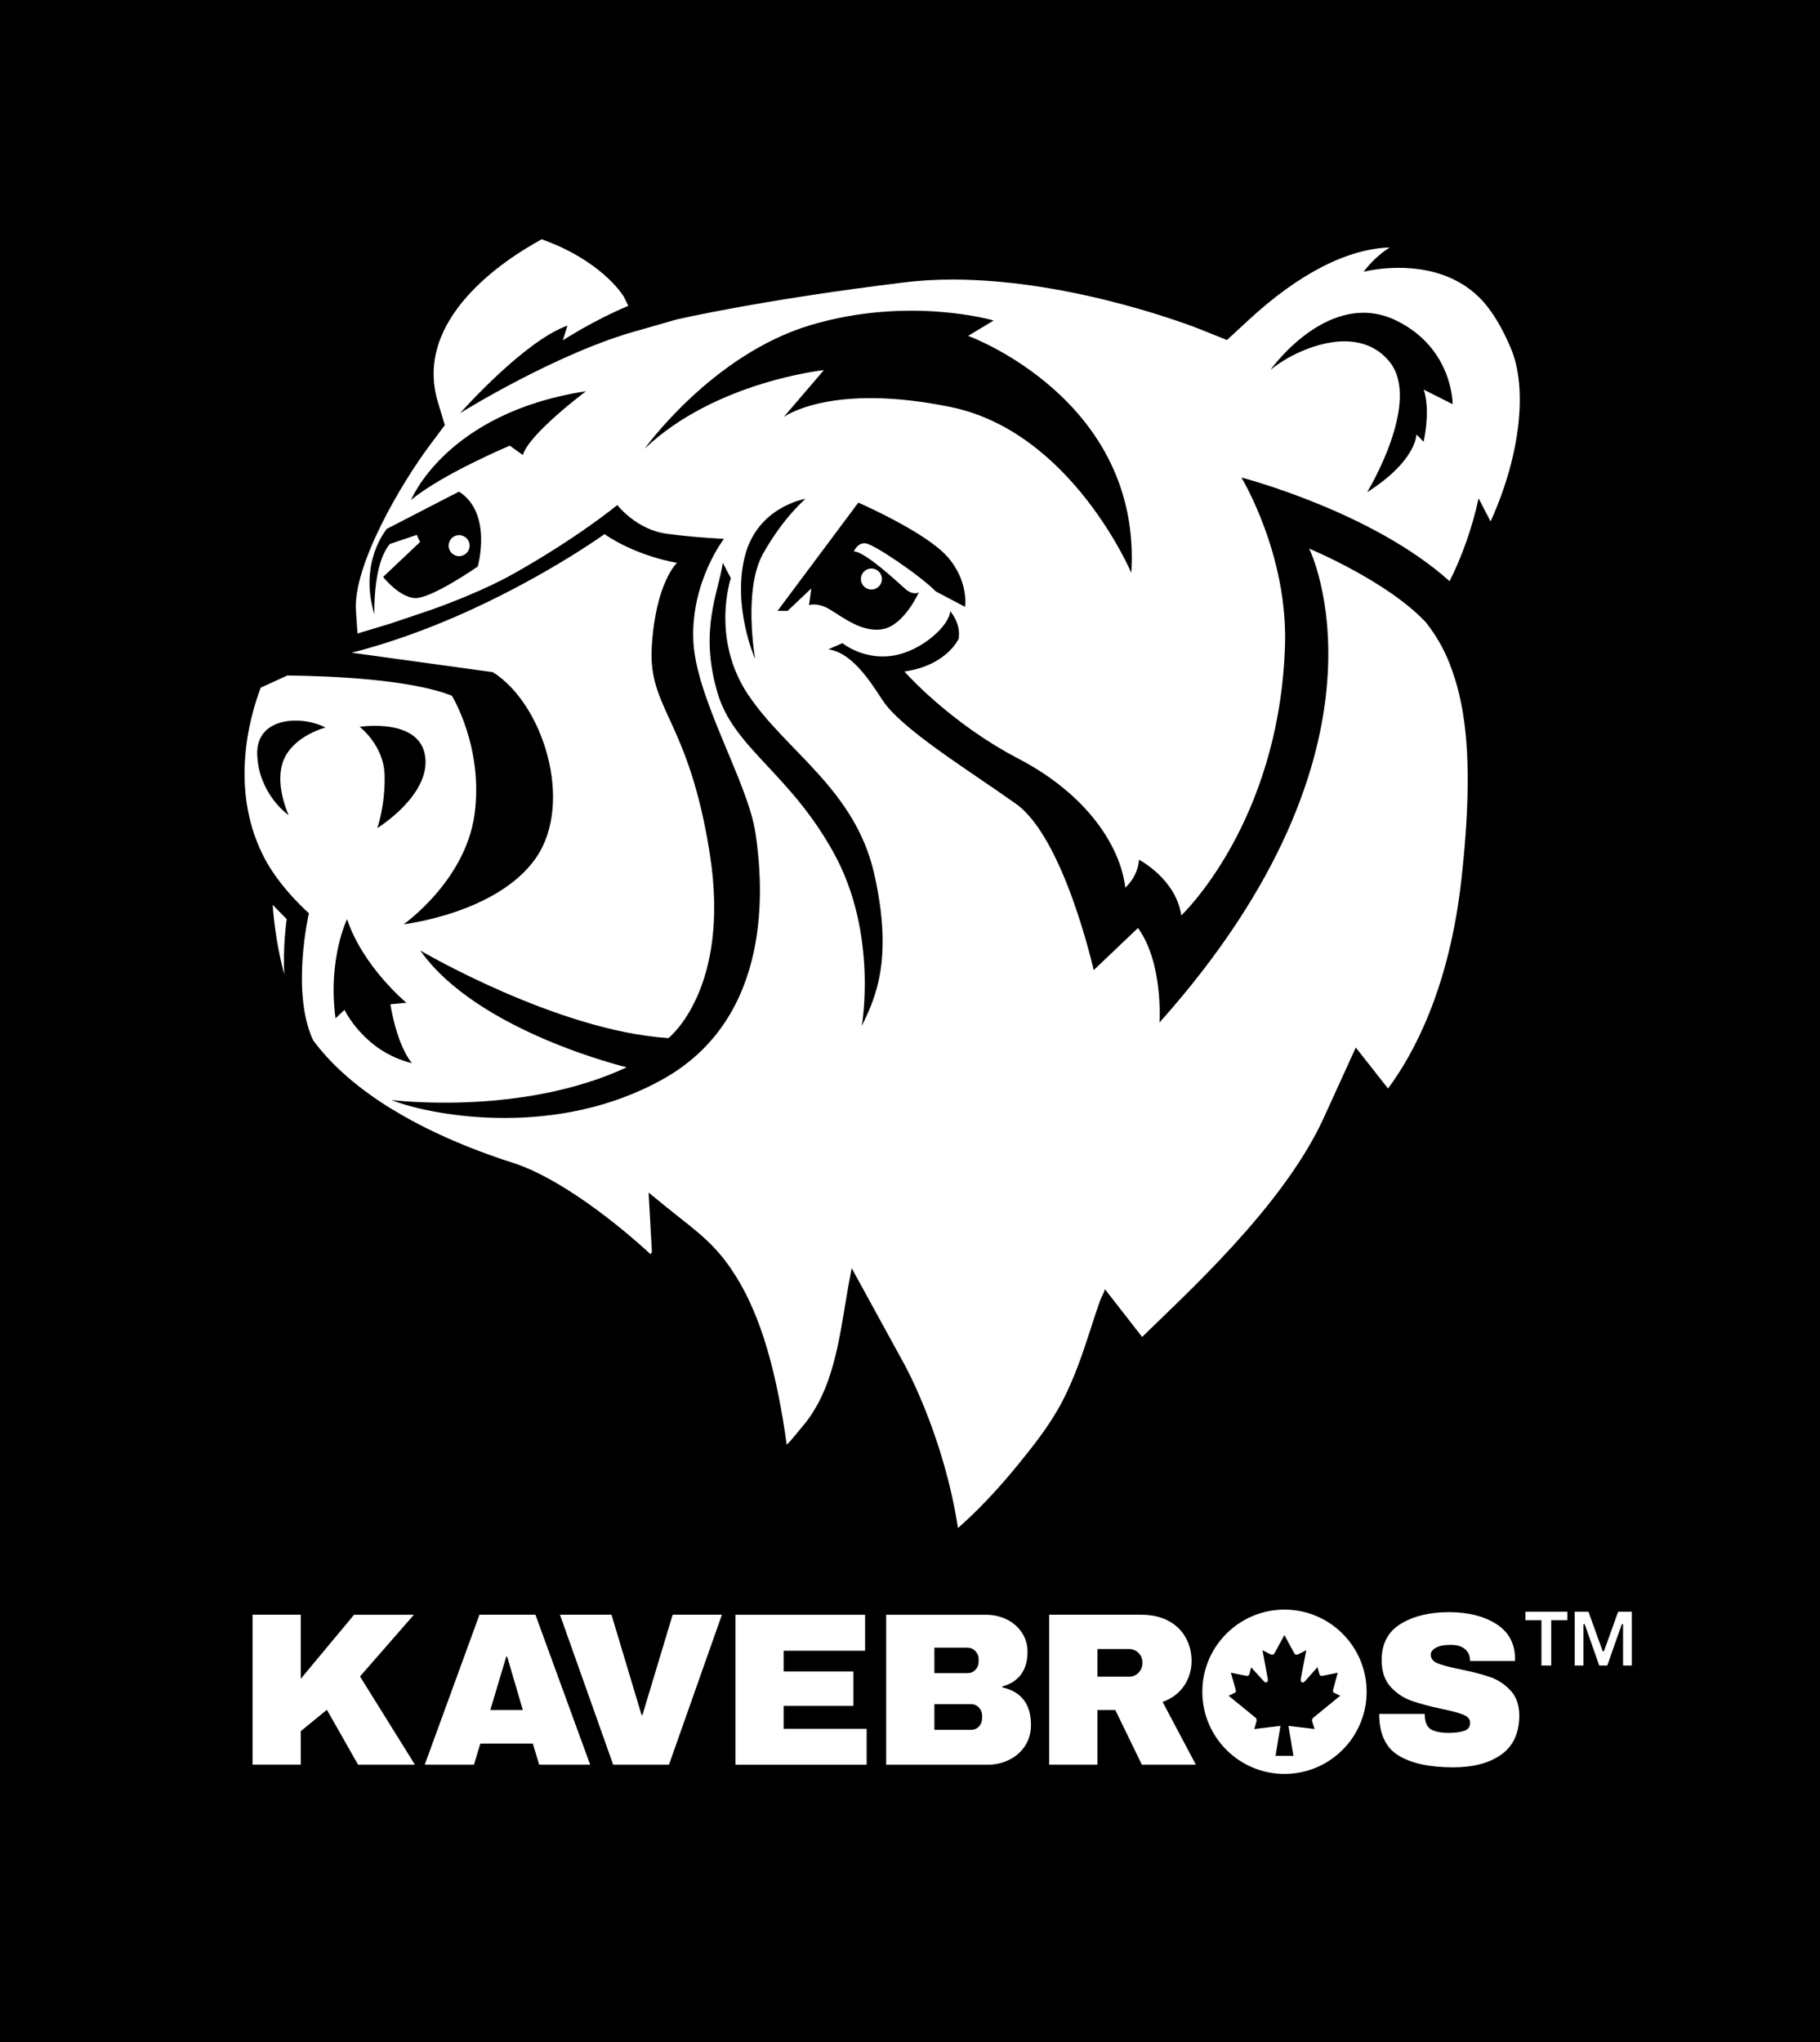 <?xml version="1.0" encoding="UTF-8"?>
<svg id="Layer_2" data-name="Layer 2" xmlns="http://www.w3.org/2000/svg" viewBox="0 0 385.02 432">
  <defs>
    <style>
      .cls-1 {
        fill: #000;
      }

      .cls-1, .cls-2 {
        stroke-width: 0px;
      }

      .cls-2 {
        fill: #fff;
      }
    </style>
  </defs>
  <g id="TEMPLATE">
    <g id="Cover">
      <rect class="cls-1" width="385.02" height="432"/>
      <g>
        <path class="cls-2" d="M57.68,191.41c.29,4,1.01,9.37,2.46,14.76-.34-5.87.51-11.72.51-11.72l-2.97-3.04ZM66.23,220.05s-.02,0-.02-.02c-.02-.02-.02-.04-.04-.05.02.02.02.03.04.04,0,.02.02.02.02.03ZM81.06,122.04s0,0,0,.02l-1.26-.23c.46-2.53,1.27-5.09,2.68-6.74l5.68-1.92.7,1.5-7.81,7.38ZM315.29,110.25l-2.49-4.83c-1.4,6.42-3.5,12.23-6.14,17.54-16.22-14.62-43.42-21.78-44.04-21.94.29.48,9.85,16.51,9.22,35.6-1.23,37.58-21.94,57.04-21.94,57.04-1.13-7.74-8.94-11.78-8.94-11.78-.29,3.76-2.91,5.89-2.91,5.89-.99-8.54-7.88-19.59-22.58-27.26-14.69-7.66-24.14-18.45-24.14-18.45,8.91-1.25,11.46-6.89,11.46-6.89.57-3.34-1.78-5.86-1.78-5.86-.11,2.91-5.92,8.45-12.17,9.41-6.25.95-10.62-2.66-10.62-2.66l-2.98,1.31c4.72.64,8.45,6.08,11.39,10.65,3.91,6.11,18.05,14.76,28.27,22.01,10.22,7.24,16.47,35.21,16.47,35.21l9.37-8.92c5.4,7.42,4.55,20,4.55,20,52.4-58.65,31.67-100.26,31.67-100.26,0,0,16.47,6.82,24.67,15.58,2.12,2.67,3.83,5.63,5.06,8.81,2.69,7.04,5.56,18.06,2.45,45.79-2.55,22.65-9.93,36.52-15.5,44.04l-6.82-8.67-6.81,14.94c-8.56,18.73-29.51,37.55-38.39,46.29l-7.88-10.12c.05.27-.86,1.98-1.01,2.39-.74,2.1-1.42,4.23-2.11,6.36-1.59,4.91-3.31,9.96-5.7,14.63-2.54,5-6,9.38-9.53,13.73-4.79,5.89-9.1,10.24-12.73,13.43-2.92-19.03-10.77-33.57-11.19-34.36l-11.29-20.61s-.64,3.34-.87,4.67c-1.71,9.85-2.85,21.08-9.67,28.96-.64.73-2.29,2.87-3.21,3.72-.47-3.5-1.09-7.3-1.91-11.27-2.13-10.21-5.46-21.04-12.3-29.15-.28-.32-.55-.64-.85-.95-2.19-2.38-4.71-4.41-7.25-6.4-2.19-1.73-4.36-3.48-6.51-5.26-.16-.11-.29-.23-.4-.31l.71,12.6-.31.42c-6.84-6.33-19.15-16.14-29.11-19.32-9.84-3.16-18.41-6.97-25.51-11.32-.11-.06-.23-.14-.34-.2,0,0,0,0-.02,0-6.53-4.05-11.8-8.54-15.62-13.4-.26-.33-.51-.66-.76-1h0s0-.02-.02-.04c-4.74-10.18-.88-26.84-.88-26.84,0,0-1.41-1.23-3.25-3.22-1.84-2-4.11-4.76-5.83-7.84-7.95-14.54-3.53-30.29-1.11-36.67l5.64-2.57c8.94.1,26.01.78,34.8,4.29,0,0,6.71,10.87,4.8,25.03-1.92,14.16-15.02,23.32-15.02,23.32,0,0,19.92-2.34,28.01-14.06,8.09-11.71,1.49-32.69-9.16-39.29l-29.83-4.11c3.13-.79,6.21-1.71,9.22-2.72,5.79-1.93,11.29-4.18,16.33-6.5,16.46-7.58,27.93-15.86,27.93-15.86,7.03,4.79,15.34,6.07,15.34,6.07,0,0-4.47,4.05-5.33,17.58-.86,13.52,7.77,15.34,12.27,43.98,4.49,28.65-8.75,38.98-8.75,38.98-23.53-1.49-52.5-18.53-52.5-18.53,12.04,17.15,43.67,24.71,43.67,24.71-22.37,10.43-49.73,6.92-49.73,6.92.22.09.46.19.73.29.12.05.25.09.39.14,8.25,2.91,33.78,7.68,56.19-4.79,23.53-13.1,21.3-41.11,19.67-52.07-1.63-10.97-12.75-28.65-13.17-41-.42-12.36,6.5-21.3,6.5-21.3,0,0-5.75-.21-12.14-1.07-6.39-.85-10.43-6.07-10.43-6.07,0,0-8.2,6.81-22.05,14.59-2.91,1.63-6.26,3.2-9.72,4.64-2.54,1.06-5.15,2.06-7.69,2.97l-8.6,2.9-6.9,2.08-.33-4.81c-.64-9.45,9.32-26.61,15.76-35.21l3.04-4.06-.43-1.42h0v-.02l-1.02-3.41c-5.32-17.58,14.07-30.18,21.95-34.47,12.15,4.34,16.77,11.18,17.34,12.09l.98,1.99c-7.53,3.16-13.86,7.31-13.86,7.31l.99-3.13c-9.08,3.22-22.29,18.05-22.71,18.52.32-.2,20.93-13.02,38.08-17.6v-.04s0,.04,0,.04l7.59-2.18c.17-.05,17.98-4.19,48.46-7.9,3.15-.39,6.53-.58,10.05-.58,25.93,0,51.91,10.33,52.16,10.43l5.89,2.36,4.65-4.3c10.56-9.73,20.82-15,29.77-15.28-2.01,1.29-3.87,2.99-5.53,5.15,0,0,9.73-2.6,18.51,1.35,1.3.59,2.59,1.32,3.81,2.23.04.02.06.04.08.05.93.7,1.82,1.49,2.66,2.39.13.14.26.28.39.43.04.05.08.08.11.13,1.79,2.09,3.73,5.15,5.61,9.61,3.56,8.41,2.04,22.65-4.27,36.56ZM97.11,104l-15.27,7.88s-6.03,7.03-2.63,18.1c0,0-.16-4.05.59-8.16.46-2.53,1.27-5.09,2.68-6.74l5.68-1.92.7,1.5-7.81,7.38s0,0,0,.02c.2.24,3.31,4.12,6.58,4.46,3.36.35,13.44-6.67,13.44-6.67,0,0,3.2-11.29-3.97-15.84ZM123.95,82.77c-29.61,4.55-36.99,23.01-36.99,23.01,6.48-5.43,20.88-11.5,20.88-11.5l2.77,1.98c1.28-4.47,13.35-13.49,13.35-13.49ZM68.85,153.92c-4.84-2.58-14.85-2.44-14.43,5.92.41,8.1,6.27,12.35,6.64,12.61-.16-.36-3.12-6.89-1-11.8,2.19-5.06,8.78-6.73,8.78-6.73ZM76.09,153.78s5.11,3.83,5.27,10.22c.16,6.39-1.54,11.18-1.54,11.18,0,0,11.29-6.92,10.12-15.18-1.17-8.25-13.85-6.23-13.85-6.23ZM87.16,224.92s-2.98-3.09-4.58-12.46l3.4-.32s-9.16-7.56-12.56-17.68c0,0-4.12,8.41-2.44,20.98l1.9-1.81s4.15,8.84,14.27,11.29ZM158.3,147.03c-8.02-11.99-3.69-24.7-3.69-24.7l-1.7-3.27c-.92,6.39-5.04,14.13-1.13,27.48,3.44,11.77,15.27,16.93,24.64,33.97,9.37,17.04,5.89,36.52,5.89,36.52,2.98-6.03,6.67-14.27,2.63-32.16-4.05-17.89-18.6-25.85-26.63-37.85ZM161.4,117.19c4.26-7.66,9-11.66,9-11.66,0,0-10.33,1.65-12.89,12.41-2.5,10.49,2.02,20.98,2.25,21.49-.11-.64-2.52-14.75,1.64-22.24ZM200.32,117.67c-4.68-5.21-18.74-11.34-18.74-11.34l-17.09,22.9h2.13l5.01-4.74-.48,3.52s1.76-.64,4.37.9c2.61,1.54,6.98,5.11,11.4,4.15,4.42-.95,7.45-7.72,7.45-7.72,0,0-1.23.74-2.98-.86-1.76-1.6-8.57-7.88-10.76-7.82,0,0,.8-1.97,2.56-1.71,1.76.27,11.24,6.61,14.8,10.18l6.17,3.25s.86-5.49-3.83-10.71ZM204.81,71.06l5.4-3.26s-17.89-5.26-38.77.99c-20.87,6.25-35.07,26.13-35.07,26.13,14.91-14.2,37.92-16.62,37.92-16.62l-8.5,9.93c.45-.32,10.37-7.25,35.34-2.12,25.56,5.26,38.2,35.08,38.2,35.08,2.27-36.78-34.51-50.13-34.51-50.13ZM307.3,85.51s.12-11.75-11.82-17.65c-14.18-7-26.41,9.95-26.72,10.4,4.8-4.05,18.1-10.32,25.13-1.81,6.95,8.41-4.4,27.23-4.68,27.69,10.33-6.58,10.43-12.02,10.43-12.24l1.53,1.55c1.53-7.49,0-11.03,0-11.03l6.14,3.09ZM81.06,122.04s0,0,0,.02l-1.26-.23c.46-2.53,1.27-5.09,2.68-6.74l5.68-1.92.7,1.5-7.81,7.38ZM184.35,120.27c-1.23,0-2.23,1-2.23,2.22s1,2.23,2.23,2.23,2.22-1,2.22-2.23-1-2.22-2.22-2.22ZM97.12,113.21c-1.23,0-2.22,1-2.22,2.23s1,2.22,2.22,2.22,2.23-.99,2.23-2.22-1-2.23-2.23-2.23Z"/>
        <g>
          <path class="cls-2" d="M129.72,373.33l-11.26-31.73h10.9l6.36,21.21h.19l6.39-21.21h10.42l-11.2,31.73h-11.81Z"/>
          <path class="cls-2" d="M155.58,341.61h27.43v7.61h-17.23v4.39h14.76v7.28h-14.76v4.84h17.56v7.61h-27.75v-31.73Z"/>
          <path class="cls-2" d="M208.59,341.61c1.6,0,3.07.34,4.41,1,1.33.66,2.39,1.58,3.18,2.78.79,1.2,1.19,2.54,1.19,4.01,0,3.91-1.77,6.37-5.32,7.38v.19c4.03.92,6.05,3.57,6.05,7.93,0,1.66-.41,3.14-1.23,4.41-.82,1.28-1.94,2.27-3.35,2.97-1.41.71-2.97,1.06-4.65,1.06h-21.4v-31.73h21.11ZM197.67,353.96h7c.68,0,1.24-.23,1.68-.7.45-.48.68-1.07.68-1.78v-.47c0-.67-.24-1.24-.7-1.72-.45-.48-1.01-.72-1.66-.72h-7v5.39ZM197.67,365.95h7.74c.68,0,1.24-.23,1.68-.7.45-.48.68-1.08.68-1.8v-.45c0-.7-.23-1.29-.68-1.76-.44-.48-1-.72-1.68-.72h-7.74v5.43Z"/>
          <path class="cls-2" d="M252.08,351.35c0,1.93-.52,3.68-1.57,5.26-1.05,1.57-2.57,2.71-4.56,3.44l7.04,13.28h-11.43l-5.62-11.58h-3.78v11.58h-10.2v-31.73h19.41c2.28,0,4.23.44,5.85,1.32,1.61.87,2.82,2.06,3.63,3.56.82,1.49,1.23,3.11,1.23,4.86ZM241.69,351.75c0-.82-.28-1.5-.83-2.06-.54-.55-1.22-.83-2.02-.83h-6.68v5.85h6.68c.8,0,1.48-.28,2.02-.85.55-.57.83-1.27.83-2.1Z"/>
          <path class="cls-2" d="M328.17,352.35h-2.08v-9.59h-3.39v-1.8h8.87v1.8h-3.41v9.59ZM334.97,352.35h-1.84v-11.39h2.91l3.01,8.38h.26l3.01-8.38h2.89v11.39h-1.85v-8.72l-.26-.04-3.08,8.76h-1.7l-3.08-8.76-.26.04v8.72Z"/>
          <path class="cls-2" d="M114.06,373.33l-1.34-4.46h-11.11l-1.34,4.46h-10.42l11.58-31.73h11.84l11.58,31.73h-10.78ZM103.73,361.75h6.87l-3.31-11.29h-.19l-3.37,11.29Z"/>
          <path class="cls-2" d="M74.91,341.61h12.64l-11.39,13.05,11.62,18.67h-12.03l-6.6-11.62-5.52,4.52v7.09h-10.2v-31.73h10.2v13.56l11.29-13.56Z"/>
          <path class="cls-2" d="M306.51,341.06c4.05,0,7.38.83,9.99,2.48,2.62,1.64,3.96,4.08,4.01,7.3v.55h-9.53v-.19c0-.92-.34-1.68-1.02-2.29-.67-.61-1.7-.93-3.08-.93s-2.39.2-3.12.61c-.72.39-1.08.88-1.08,1.46,0,.83.49,1.45,1.48,1.85.98.39,2.56.81,4.75,1.25,2.56.52,4.66,1.06,6.3,1.63,1.64.57,3.07,1.5,4.29,2.8,1.23,1.29,1.87,3.04,1.91,5.24,0,3.76-1.27,6.55-3.8,8.36-2.54,1.81-5.93,2.71-10.18,2.71-4.95,0-8.79-.82-11.54-2.48-2.75-1.66-4.12-4.6-4.12-8.82h9.63c0,1.6.42,2.68,1.25,3.22.83.53,2.12.79,3.88.79,1.29,0,2.35-.14,3.2-.42.84-.27,1.27-.84,1.27-1.7,0-.77-.47-1.34-1.42-1.72-.94-.39-2.46-.8-4.58-1.23-2.57-.55-4.71-1.13-6.41-1.72-1.69-.61-3.17-1.59-4.43-2.97-1.25-1.39-1.87-3.26-1.87-5.64,0-3.47,1.34-6.02,4.03-7.66,2.69-1.65,6.09-2.48,10.22-2.48Z"/>
          <path class="cls-2" d="M271.73,340.52c-9.59,0-17.38,7.79-17.38,17.38s7.79,17.38,17.38,17.38,17.38-7.79,17.38-17.38-7.79-17.38-17.38-17.38ZM278.11,365.78l-5.53-.66,1.04,6.33h-3.78l1.04-6.33-5.53.66.47-1.65c.09-.28,0-.57-.24-.76l-5.67-4.63,1.18-.57c.52-.19.38-.47.19-1.18l-.9-3.12,3.31.66c.33.05.57-.14.61-.33l.38-1.46,2.64,2.88c.33.47,1.09.47.85-.61l-1.09-5.9,1.46.76c.42.24.85.28,1.09-.14l2.08-3.83,2.08,3.83c.24.43.61.38,1.04.14l1.51-.76-1.13,5.9c-.24,1.09.52,1.09.9.61l2.6-2.93.42,1.51c.05.19.28.38.61.33l3.26-.66-.85,3.12c-.19.71-.33.99.19,1.18l1.18.57-5.67,4.63c-.24.19-.33.47-.28.76l.52,1.65Z"/>
        </g>
      </g>
    </g>
  </g>
</svg>